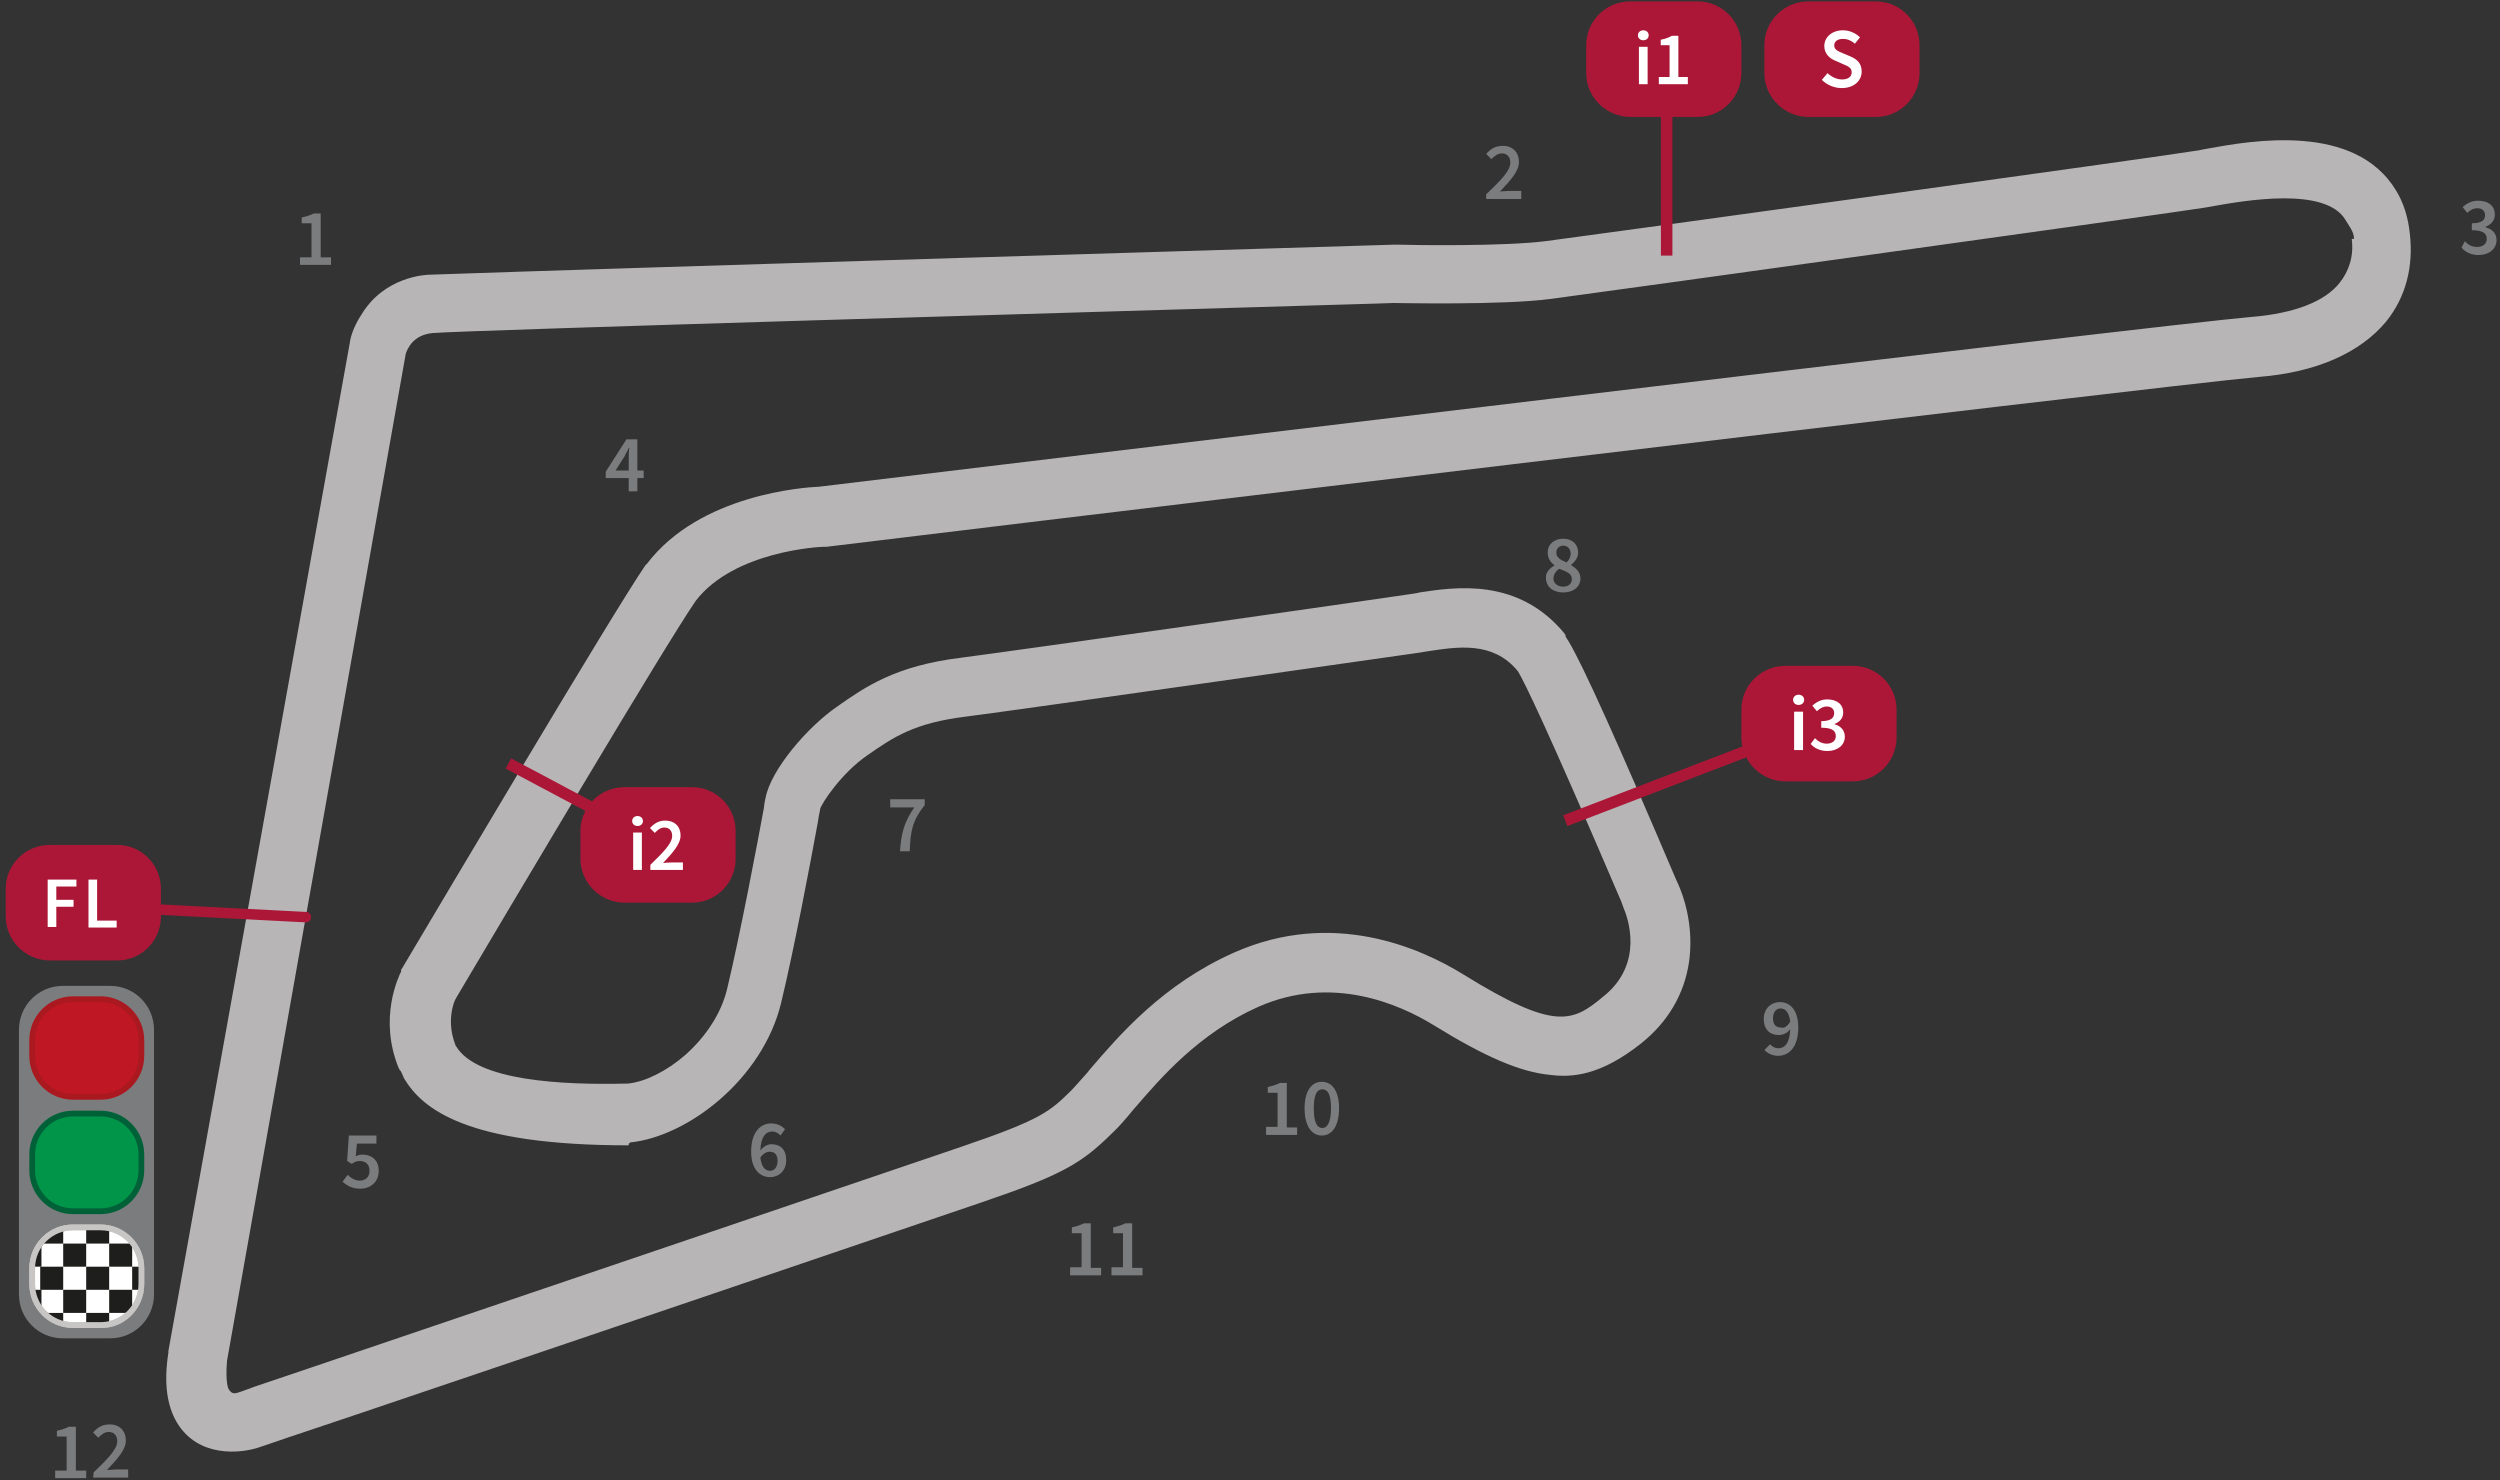 <?xml version="1.0" encoding="UTF-8"?>
<svg viewBox="0 0 179 106" version="1.1" xmlns="http://www.w3.org/2000/svg" xmlns:xlink="http://www.w3.org/1999/xlink">
    <rect x="0" y="0" width="179" height="106" fill="#333333" stroke="none"/>
    <!-- Generator: sketchtool 51.2 (57519) - http://www.bohemiancoding.com/sketch -->
    <title>65C83E65-A0A3-4933-8A1F-1229934EC766</title>
    <desc>Created with sketchtool.</desc>
    <defs></defs>
    <g id="Page-1" stroke="none" stroke-width="1" fill="none" fill-rule="evenodd">
        <g id="Circuit_info_05" transform="translate(-821, -693)">
            <g id="assets/circuits_info/114" transform="translate(821, 684)">
                <rect id="Background" x="0" y="0" width="179" height="115"></rect>
                <g id="assets/circuits_info/Chang-International-circuit" transform="translate(0.411, 9.101)" fill-rule="nonzero">
                    <path d="M117.07,74.626 C119.004,73.095 120.197,71.068 120.527,68.752 C120.774,66.973 120.527,65.029 119.786,63.291 L119.58,62.836 C115.424,53.074 112.914,47.489 111.885,45.793 C111.803,45.669 111.721,45.545 111.68,45.462 L111.68,45.421 L111.68,45.379 L111.638,45.297 C108.305,41.201 103.697,41.946 101.228,42.318 L101.063,42.36 C100.981,42.36 100.898,42.401 100.816,42.401 C98.1,42.815 72.258,46.496 68.39,46.993 C63.699,47.572 61.56,49.061 59.502,50.509 C57.403,51.957 54.77,55.018 54.4,57.045 C54.358,57.169 54.317,57.417 54.276,57.79 C53.865,60.023 52.589,66.808 51.643,70.737 C51.231,72.433 50.161,74.088 48.68,75.412 C47.363,76.57 45.799,77.356 44.565,77.48 C39.75,77.604 33.743,77.273 32.261,74.833 C32.22,74.791 32.179,74.709 32.179,74.667 C31.562,73.054 32.055,71.73 32.179,71.482 L32.343,71.192 C35.8,65.36 47.24,46.041 49.42,42.897 C52.177,39.34 58.309,39.05 58.556,39.05 L58.679,39.05 L58.72,39.05 L58.761,39.05 C59.667,38.926 154.681,27.468 161.306,26.888 C165.462,26.558 168.589,25.151 170.441,22.917 C171.84,21.18 172.416,18.987 172.128,16.588 C172.005,15.43 171.675,14.396 171.14,13.527 C168.178,8.646 160.771,9.969 157.602,10.549 C157.355,10.59 157.15,10.631 156.985,10.673 L156.944,10.673 C154.516,11.086 113.778,16.712 110.239,17.167 C107.318,17.54 100.857,17.457 99.623,17.415 L99.582,17.415 L99.54,17.415 L99.499,17.415 L99.458,17.415 C96.907,17.498 43.248,19.112 30.368,19.567 C30.08,19.567 27.117,19.691 25.471,22.421 C25.06,23.041 24.772,23.703 24.649,24.324 L24.649,24.365 L11.645,96.633 L11.645,96.674 L11.645,96.716 L11.645,96.757 C11.316,98.867 11.522,100.522 12.263,101.763 C13.785,104.286 16.83,103.996 18.229,103.5 C18.476,103.417 21.11,102.507 25.101,101.183 C38.228,96.757 65.469,87.491 69.831,86.002 C75.674,84.016 77.032,83.189 79.213,81.038 C79.706,80.583 80.2,80.004 80.776,79.3 L80.817,79.259 C82.669,77.108 85.426,73.881 89.706,71.978 C94.973,69.662 99.787,71.813 102.174,73.261 C105.919,75.577 108.429,76.653 110.569,76.86 C112.173,77.067 114.19,76.901 117.07,74.626 Z M104.355,69.662 C101.269,67.759 95.014,64.987 87.977,68.09 C82.834,70.365 79.706,74.047 77.608,76.487 L77.484,76.653 C76.991,77.191 76.579,77.687 76.291,77.977 C74.769,79.466 74.192,80.045 68.473,81.989 C64.358,83.396 39.133,91.959 25.595,96.55 C20.739,98.205 25.225,96.674 17.777,99.198 L17.447,99.322 L16.995,99.487 L16.624,99.612 C16.254,99.736 16.131,99.57 16.048,99.487 L15.966,99.363 C15.925,99.322 15.719,98.826 15.843,97.336 L28.64,25.234 C28.763,24.862 29.175,23.869 30.574,23.745 C33.166,23.538 78.719,22.214 98.141,21.635 L99.335,21.594 C99.829,21.594 107.112,21.759 110.61,21.304 C114.354,20.808 154.886,15.182 157.438,14.768 C157.643,14.727 157.89,14.685 158.137,14.644 C160.277,14.272 166.079,13.237 167.519,15.637 C167.725,16.009 168.137,16.464 168.137,17.002 L167.972,17.002 C168.137,18.243 167.766,19.318 167.108,20.146 C166.038,21.511 163.816,22.338 160.853,22.586 C154.393,23.124 68.226,33.549 58.226,34.748 C57.198,34.79 49.709,35.286 45.923,40.25 L45.882,40.291 L45.84,40.333 L45.799,40.374 C43.495,43.725 30.903,64.987 28.393,69.207 L28.311,69.331 L28.311,69.372 L28.311,69.414 L28.311,69.455 C28.146,69.786 26.665,72.806 28.146,76.405 L28.187,76.446 L28.187,76.487 L28.229,76.529 L28.27,76.57 C28.352,76.694 28.434,76.942 28.517,77.108 C29.833,79.3 32.961,81.906 44.606,81.906 L44.606,81.782 L44.688,81.741 L44.688,81.7 C48.844,81.286 54.194,77.149 55.511,71.73 C56.457,67.842 57.691,61.264 58.144,58.782 L58.185,58.534 C58.226,58.203 58.309,57.955 58.309,57.831 C58.432,57.376 59.872,55.225 61.683,53.984 C63.576,52.66 65.057,51.667 68.72,51.212 C72.917,50.674 99.252,46.91 101.269,46.621 L101.516,46.579 L101.763,46.538 C103.943,46.207 106.454,45.793 108.223,47.903 C108.223,47.903 108.223,47.903 108.223,47.903 C108.223,47.903 108.223,47.944 108.264,47.944 C108.758,48.772 110.363,52.04 115.671,64.45 L115.836,64.905 C116.124,65.567 117.358,68.917 114.354,71.275 C112.173,73.095 110.898,73.716 104.355,69.662 Z" id="Shape" fill="#B7B5B6"></path>
                    <g id="PUNTOS_INTERMEDIOS_Y_SEMAFORO_1_">
                        <path d="M7.53,64.822 C7.53,64.615 7.736,64.45 7.942,64.491 L21.521,65.194 C21.727,65.194 21.891,65.401 21.85,65.608 C21.85,65.815 21.645,65.98 21.439,65.939 L7.86,65.236 C7.695,65.153 7.53,64.987 7.53,64.822 Z" id="Shape" fill="#AC1737"></path>
                        <g id="Group">
                            <path d="M0,63.54 C0,61.802 1.399,60.396 3.169,60.396 L7.983,60.396 C9.711,60.396 11.11,61.802 11.11,63.54 L11.11,65.525 C11.11,67.263 9.711,68.669 7.983,68.669 L3.169,68.669 C1.44,68.669 0,67.263 0,65.525 L0,63.54 Z" id="Shape" fill="#AC1737"></path>
                            <path d="M119.333,8.273 L119.333,18.201 L118.51,18.201 L118.51,8.273 L116.329,8.273 C114.601,8.273 113.161,6.867 113.161,5.129 L113.161,3.144 C113.161,1.406 114.56,0 116.329,0 L121.144,0 C122.872,0 124.271,1.406 124.271,3.144 L124.271,5.129 C124.271,6.867 122.872,8.273 121.144,8.273 L119.333,8.273 Z" id="Combined-Shape" fill="#AC1737"></path>
                            <path d="M125.917,3.144 C125.917,1.406 127.316,0 129.086,0 L133.9,0 C135.629,0 137.028,1.406 137.028,3.144 L137.028,5.129 C137.028,6.867 135.629,8.273 133.9,8.273 L129.086,8.273 C127.357,8.273 125.917,6.867 125.917,5.129 L125.917,3.144 Z" id="Shape-Copy-2" fill="#AC1737"></path>
                            <path d="M124.619,54.128 L111.811,59.045 L111.514,58.272 L124.339,53.349 C124.295,53.14 124.271,52.924 124.271,52.701 L124.271,50.716 C124.271,48.978 125.67,47.572 127.44,47.572 L132.254,47.572 C133.983,47.572 135.382,48.978 135.382,50.716 L135.382,52.701 C135.382,54.439 133.983,55.845 132.254,55.845 L127.44,55.845 C126.223,55.845 125.148,55.148 124.619,54.128 Z" id="Combined-Shape" fill="#AC1737"></path>
                            <path d="M41.498,57.96 L35.799,54.93 L36.187,54.199 L41.976,57.277 C42.552,56.651 43.384,56.259 44.318,56.259 L49.132,56.259 C50.861,56.259 52.26,57.665 52.26,59.403 L52.26,61.388 C52.26,63.126 50.861,64.532 49.132,64.532 L44.318,64.532 C42.59,64.532 41.149,63.126 41.149,61.388 L41.149,59.403 C41.149,58.883 41.275,58.392 41.498,57.96 Z" id="Combined-Shape" fill="#AC1737"></path>
                            <g transform="translate(2.88, 62.878)" fill="#FFFFFF" id="Shape">
                                <polygon points="0.123 0 2.181 0 2.181 0.496 0.741 0.496 0.741 1.448 1.975 1.448 1.975 1.944 0.741 1.944 0.741 3.392 0.123 3.392"></polygon>
                                <polygon points="3.045 0 3.662 0 3.662 2.937 5.061 2.937 5.061 3.433 3.045 3.433"></polygon>
                            </g>
                        </g>
                        <g id="Group" transform="translate(0.823, 70.324)">
                            <path d="M6.666,0.165 C8.394,0.165 9.794,1.572 9.794,3.309 L9.794,22.255 C9.794,23.993 8.394,25.399 6.666,25.399 L3.251,25.399 C1.523,25.399 0.123,23.993 0.123,22.255 L0.123,3.309 C0.123,1.572 1.523,0.165 3.251,0.165 L6.666,0.165 Z" id="Shape" fill="#7B7C7D"></path>
                            <g transform="translate(0.823, 16.96)" id="Shape">
                                <path d="M0.206,3.433 C0.206,1.82 1.523,0.496 3.127,0.496 L5.103,0.496 C6.707,0.496 8.024,1.82 8.024,3.433 L8.024,4.55 C8.024,6.164 6.707,7.487 5.103,7.487 L3.127,7.487 C1.523,7.487 0.206,6.164 0.206,4.55 L0.206,3.433 Z" fill="#FFFFFF"></path>
                                <path d="M7.86,4.55 C7.86,6.081 6.625,7.281 5.144,7.281 L3.169,7.281 C1.646,7.281 0.453,6.04 0.453,4.55 L0.453,3.433 C0.453,1.903 1.687,0.703 3.169,0.703 L5.144,0.703 C6.666,0.703 7.86,1.944 7.86,3.433 L7.86,4.55 Z M8.271,4.55 L8.271,3.433 C8.271,1.696 6.872,0.29 5.144,0.29 L3.169,0.29 C1.44,0.29 0.041,1.696 0.041,3.433 L0.041,4.55 C0.041,6.288 1.44,7.694 3.169,7.694 L5.144,7.694 C6.872,7.736 8.271,6.288 8.271,4.55 Z" fill="#C7C6C5"></path>
                            </g>
                            <g transform="translate(1.234, 17.374)" fill="#1E1E1C">
                                <polygon id="Rectangle-path" points="3.703 0 5.349 0 5.349 1.241 3.703 1.241"></polygon>
                                <rect id="Rectangle-path" x="5.349" y="1.241" width="1.646" height="1.655"></rect>
                                <rect id="Rectangle-path" x="3.703" y="2.896" width="1.646" height="1.655"></rect>
                                <polygon id="Rectangle-path" points="0.823 0.827 2.057 0 2.057 1.241 0.411 1.241"></polygon>
                                <rect id="Rectangle-path" x="2.057" y="1.241" width="1.646" height="1.655"></rect>
                                <rect id="Rectangle-path" x="0.411" y="2.896" width="1.646" height="1.655"></rect>
                                <polygon id="Rectangle-path-Copy-3" points="0 4.55 0.5 4.55 0.5 6.205 0.25 5.791 4.4408921e-16 5.378"></polygon>
                                <polygon id="Rectangle-path-Copy-2" points="1.11022302e-16 1.655 0.5 1.241 0.5 2.896 0 2.896"></polygon>
                                <rect id="Rectangle-path" x="5.349" y="4.55" width="1.646" height="1.655"></rect>
                                <polygon id="Rectangle-path-Copy" points="6.995 2.896 7.818 2.896 7.818 4.55 6.995 4.55"></polygon>
                                <polygon id="Rectangle-path" points="3.703 6.205 5.349 6.205 5.349 7.032 3.703 7.032"></polygon>
                                <rect id="Rectangle-path" x="2.057" y="4.55" width="1.646" height="1.655"></rect>
                                <polygon id="Rectangle-path" points="0.411 6.205 2.057 6.205 2.057 7.032 1.234 6.619"></polygon>
                            </g>
                            <g transform="translate(0.823, 0.827)" id="Shape">
                                <path d="M0.206,3.227 C0.206,1.613 1.523,0.29 3.127,0.29 L5.103,0.29 C6.707,0.29 8.024,1.613 8.024,3.227 L8.024,4.344 C8.024,5.957 6.707,7.281 5.103,7.281 L3.127,7.281 C1.523,7.281 0.206,5.957 0.206,4.344 L0.206,3.227 Z" fill="#C01724"></path>
                                <path d="M7.86,4.344 C7.86,5.874 6.625,7.074 5.144,7.074 L3.169,7.074 C1.646,7.074 0.453,5.833 0.453,4.344 L0.453,3.227 C0.453,1.696 1.687,0.496 3.169,0.496 L5.144,0.496 C6.666,0.496 7.86,1.737 7.86,3.227 L7.86,4.344 Z M8.271,4.344 L8.271,3.227 C8.271,1.489 6.872,0.083 5.144,0.083 L3.169,0.083 C1.44,0.083 0.041,1.489 0.041,3.227 L0.041,4.344 C0.041,6.081 1.44,7.487 3.169,7.487 L5.144,7.487 C6.872,7.487 8.271,6.081 8.271,4.344 Z" fill="#AA1920"></path>
                            </g>
                            <g transform="translate(0.823, 9.101)" id="Shape">
                                <path d="M0.206,3.144 C0.206,1.531 1.523,0.207 3.127,0.207 L5.103,0.207 C6.707,0.207 8.024,1.531 8.024,3.144 L8.024,4.261 C8.024,5.874 6.707,7.198 5.103,7.198 L3.127,7.198 C1.523,7.198 0.206,5.874 0.206,4.261 L0.206,3.144 Z" fill="#009548"></path>
                                <path d="M7.86,4.261 C7.86,5.791 6.625,6.991 5.144,6.991 L3.169,6.991 C1.646,6.991 0.453,5.75 0.453,4.261 L0.453,3.144 C0.453,1.613 1.687,0.414 3.169,0.414 L5.144,0.414 C6.666,0.414 7.86,1.655 7.86,3.144 L7.86,4.261 Z M8.271,4.261 L8.271,3.144 C8.271,1.406 6.872,2.84217094e-14 5.144,2.84217094e-14 L3.169,2.84217094e-14 C1.44,2.84217094e-14 0.041,1.406 0.041,3.144 L0.041,4.261 C0.041,5.998 1.44,7.405 3.169,7.405 L5.144,7.405 C6.872,7.405 8.271,5.998 8.271,4.261 Z" fill="#006139"></path>
                            </g>
                            <path d="M8.683,21.511 C8.683,23.041 7.448,24.241 5.967,24.241 L3.991,24.241 C2.469,24.241 1.276,23 1.276,21.511 L1.276,20.394 C1.276,18.863 2.51,17.664 3.991,17.664 L5.967,17.664 C7.489,17.664 8.683,18.905 8.683,20.394 L8.683,21.511 Z M9.094,21.511 L9.094,20.394 C9.094,18.656 7.695,17.25 5.967,17.25 L3.991,17.25 C2.263,17.25 0.864,18.656 0.864,20.394 L0.864,21.511 C0.864,23.248 2.263,24.655 3.991,24.655 L5.967,24.655 C7.695,24.696 9.094,23.248 9.094,21.511 Z" id="Shape" fill="#C7C6C5"></path>
                        </g>
                    </g>
                    <g id="textos_y_numeros_1_" transform="translate(3.292, 10.342)" fill="#7B7C7D">
                        <path d="M17.777,7.984 L18.6,7.984 L18.6,5.543 L17.9,5.543 L17.9,5.129 C18.27,5.047 18.517,4.964 18.764,4.84 L19.258,4.84 L19.258,7.984 L19.999,7.984 L19.999,8.522 L17.777,8.522 L17.777,7.984 Z" id="Shape"></path>
                        <path d="M102.75,3.433 C103.779,2.441 104.437,1.779 104.437,1.2 C104.437,0.827 104.231,0.538 103.82,0.538 C103.532,0.538 103.285,0.745 103.079,0.951 L102.709,0.579 C103.038,0.207 103.367,0 103.902,0 C104.602,0 105.054,0.455 105.054,1.158 C105.054,1.82 104.437,2.482 103.697,3.268 C103.902,3.268 104.149,3.227 104.314,3.227 L105.219,3.227 L105.219,3.806 L102.709,3.806 L102.709,3.433 L102.75,3.433 Z" id="Shape"></path>
                        <path d="M172.786,6.826 C172.992,7.074 173.28,7.239 173.651,7.239 C174.062,7.239 174.35,7.032 174.35,6.66 C174.35,6.288 174.103,6.04 173.28,6.04 L173.28,5.543 C174.021,5.543 174.227,5.295 174.227,4.964 C174.227,4.674 174.021,4.468 173.692,4.468 C173.404,4.468 173.157,4.592 172.951,4.799 L172.622,4.385 C172.951,4.095 173.28,3.93 173.733,3.93 C174.432,3.93 174.926,4.261 174.926,4.923 C174.926,5.336 174.679,5.626 174.268,5.791 L174.268,5.833 C174.72,5.957 175.05,6.246 175.05,6.743 C175.05,7.405 174.474,7.818 173.774,7.818 C173.157,7.818 172.786,7.57 172.54,7.281 L172.786,6.826 Z" id="Shape"></path>
                        <path d="M42.384,23.786 L41.931,23.786 L41.931,24.737 L41.314,24.737 L41.314,23.786 L39.668,23.786 L39.668,23.331 L41.149,21.014 L41.931,21.014 L41.931,23.248 L42.384,23.248 L42.384,23.786 Z M41.314,23.248 L41.314,22.421 C41.314,22.214 41.314,21.883 41.355,21.635 L41.314,21.635 C41.232,21.842 41.108,22.007 41.026,22.214 L40.368,23.248 L41.314,23.248 Z" id="Shape"></path>
                        <path d="M21.192,73.674 C21.398,73.881 21.686,74.088 22.056,74.088 C22.468,74.088 22.756,73.84 22.756,73.385 C22.756,72.93 22.468,72.682 22.056,72.682 C21.809,72.682 21.686,72.764 21.48,72.888 L21.151,72.682 L21.274,70.862 L23.249,70.862 L23.249,71.441 L21.85,71.441 L21.768,72.351 C21.933,72.268 22.056,72.227 22.262,72.227 C22.879,72.227 23.414,72.599 23.414,73.385 C23.414,74.212 22.797,74.667 22.097,74.667 C21.48,74.667 21.11,74.419 20.822,74.171 L21.192,73.674 Z" id="Shape"></path>
                        <path d="M52.177,70.862 C52.054,70.696 51.807,70.572 51.601,70.572 C51.149,70.572 50.778,70.903 50.737,71.937 C50.943,71.647 51.272,71.482 51.519,71.482 C52.177,71.482 52.589,71.854 52.589,72.64 C52.589,73.385 52.054,73.84 51.437,73.84 C50.696,73.84 50.079,73.261 50.079,72.02 C50.079,70.572 50.778,69.993 51.519,69.993 C51.972,69.993 52.301,70.2 52.507,70.406 L52.177,70.862 Z M51.972,72.682 C51.972,72.227 51.766,72.02 51.396,72.02 C51.19,72.02 50.943,72.144 50.737,72.433 C50.82,73.095 51.066,73.385 51.437,73.385 C51.725,73.385 51.972,73.137 51.972,72.682 Z" id="Shape"></path>
                        <path d="M61.765,47.365 L60.037,47.365 L60.037,46.786 L62.506,46.786 L62.506,47.2 C61.642,48.275 61.477,49.061 61.436,50.509 L60.737,50.509 C60.819,49.185 61.066,48.358 61.765,47.365 Z" id="Shape"></path>
                        <path d="M107.606,30.032 C107.318,29.826 107.112,29.536 107.112,29.122 C107.112,28.502 107.606,28.129 108.223,28.129 C108.881,28.129 109.293,28.543 109.293,29.122 C109.293,29.495 109.046,29.784 108.799,29.991 L108.799,30.032 C109.128,30.239 109.457,30.487 109.457,30.984 C109.457,31.563 108.964,31.977 108.223,31.977 C107.482,31.977 106.989,31.563 106.989,30.942 C106.947,30.529 107.277,30.239 107.606,30.032 Z M108.223,31.563 C108.593,31.563 108.84,31.356 108.84,31.025 C108.84,30.612 108.47,30.487 107.935,30.281 C107.688,30.446 107.523,30.694 107.523,30.984 C107.523,31.315 107.811,31.563 108.223,31.563 Z M108.758,29.205 C108.758,28.874 108.552,28.626 108.223,28.626 C107.935,28.626 107.729,28.833 107.729,29.122 C107.729,29.495 108.058,29.66 108.47,29.826 C108.634,29.66 108.758,29.453 108.758,29.205 Z" id="Shape"></path>
                        <path d="M123.037,64.326 C123.16,64.491 123.407,64.615 123.613,64.615 C124.066,64.615 124.436,64.284 124.477,63.25 C124.271,63.54 123.942,63.664 123.654,63.664 C123.037,63.664 122.584,63.291 122.584,62.505 C122.584,61.761 123.119,61.306 123.736,61.306 C124.477,61.306 125.053,61.885 125.053,63.126 C125.053,64.574 124.354,65.153 123.613,65.153 C123.16,65.153 122.831,64.946 122.625,64.739 L123.037,64.326 Z M124.477,62.712 C124.395,62.05 124.148,61.761 123.777,61.761 C123.489,61.761 123.243,62.009 123.243,62.464 C123.243,62.919 123.448,63.126 123.819,63.126 C124.024,63.209 124.271,63.043 124.477,62.712 Z" id="Shape"></path>
                        <g id="Group" transform="translate(86.825, 67.014)">
                            <path d="M0.123,3.227 L0.946,3.227 L0.946,0.786 L0.247,0.786 L0.247,0.372 C0.617,0.29 0.864,0.207 1.111,0.083 L1.605,0.083 L1.605,3.268 L2.346,3.268 L2.346,3.806 L0.123,3.806 L0.123,3.227 Z" id="Shape"></path>
                            <path d="M2.88,1.903 C2.88,0.662 3.374,0 4.115,0 C4.856,0 5.349,0.662 5.349,1.903 C5.349,3.144 4.856,3.847 4.115,3.847 C3.374,3.847 2.88,3.144 2.88,1.903 Z M4.773,1.903 C4.773,0.869 4.526,0.538 4.156,0.538 C3.786,0.538 3.539,0.869 3.539,1.903 C3.539,2.937 3.786,3.309 4.156,3.309 C4.485,3.309 4.773,2.937 4.773,1.903 Z" id="Shape"></path>
                        </g>
                        <g id="Group" transform="translate(72.834, 76.942)">
                            <path d="M0.082,3.351 L0.905,3.351 L0.905,0.91 L0.206,0.91 L0.206,0.496 C0.576,0.414 0.823,0.331 1.07,0.207 L1.564,0.207 L1.564,3.392 L2.304,3.392 L2.304,3.93 L0.082,3.93 L0.082,3.351 Z" id="Shape"></path>
                            <path d="M3.045,3.351 L3.868,3.351 L3.868,0.91 L3.169,0.91 L3.169,0.496 C3.539,0.414 3.786,0.331 4.033,0.207 L4.526,0.207 L4.526,3.392 L5.267,3.392 L5.267,3.93 L3.045,3.93 L3.045,3.351 Z" id="Shape"></path>
                        </g>
                        <g id="Group" transform="translate(0, 91.421)">
                            <path d="M0.247,3.433 L1.07,3.433 L1.07,0.993 L0.37,0.993 L0.37,0.579 C0.741,0.496 0.988,0.414 1.234,0.29 L1.728,0.29 L1.728,3.433 L2.469,3.433 L2.469,3.971 L0.247,3.971 L0.247,3.433 Z" id="Shape"></path>
                            <path d="M3.004,3.558 C4.033,2.565 4.691,1.903 4.691,1.324 C4.691,0.951 4.485,0.662 4.074,0.662 C3.786,0.662 3.539,0.869 3.333,1.076 L2.963,0.703 C3.292,0.331 3.621,0.124 4.156,0.124 C4.856,0.124 5.308,0.579 5.308,1.282 C5.308,1.944 4.691,2.606 3.95,3.392 C4.156,3.392 4.403,3.351 4.568,3.351 L5.473,3.351 L5.473,3.93 L2.963,3.93 L3.004,3.558 Z" id="Shape"></path>
                        </g>
                    </g>
                </g>
                <path d="M117.661,11.883 C117.439,11.883 117.276,11.736 117.276,11.529 C117.276,11.316 117.439,11.169 117.661,11.169 C117.883,11.169 118.046,11.316 118.046,11.529 C118.046,11.736 117.883,11.883 117.661,11.883 Z M117.346,15.028 L117.346,12.352 L117.97,12.352 L117.97,15.028 L117.346,15.028 Z M118.772,15.028 L118.772,14.515 L119.542,14.515 L119.542,12.237 L118.908,12.237 L118.908,11.845 C119.249,11.779 119.488,11.692 119.705,11.561 L120.171,11.561 L120.171,14.515 L120.849,14.515 L120.849,15.028 L118.772,15.028 Z" id="i1" fill="#FFFFFF"></path>
                <path d="M45.649,68.142 C45.427,68.142 45.264,67.995 45.264,67.788 C45.264,67.575 45.427,67.428 45.649,67.428 C45.872,67.428 46.034,67.575 46.034,67.788 C46.034,67.995 45.872,68.142 45.649,68.142 Z M45.335,71.287 L45.335,68.611 L45.958,68.611 L45.958,71.287 L45.335,71.287 Z M46.566,71.287 L46.566,70.922 C47.525,69.99 48.127,69.379 48.127,68.851 C48.127,68.485 47.926,68.251 47.558,68.251 C47.292,68.251 47.07,68.431 46.885,68.638 L46.538,68.289 C46.853,67.951 47.167,67.755 47.639,67.755 C48.3,67.755 48.729,68.175 48.729,68.818 C48.729,69.434 48.159,70.066 47.476,70.791 C47.655,70.774 47.883,70.753 48.051,70.753 L48.897,70.753 L48.897,71.287 L46.566,71.287 Z" id="i2" fill="#FFFFFF"></path>
                <path d="M128.782,59.474 C128.553,59.474 128.386,59.323 128.386,59.111 C128.386,58.892 128.553,58.741 128.782,58.741 C129.01,58.741 129.177,58.892 129.177,59.111 C129.177,59.323 129.01,59.474 128.782,59.474 Z M128.459,62.705 L128.459,59.956 L129.099,59.956 L129.099,62.705 L128.459,62.705 Z M129.645,62.268 L129.951,61.854 C130.163,62.072 130.436,62.246 130.792,62.246 C131.176,62.246 131.444,62.044 131.444,61.708 C131.444,61.339 131.21,61.104 130.402,61.104 L130.402,60.633 C131.098,60.633 131.327,60.393 131.327,60.062 C131.327,59.766 131.126,59.586 130.803,59.586 C130.525,59.586 130.308,59.721 130.09,59.922 L129.762,59.525 C130.063,59.256 130.402,59.077 130.825,59.077 C131.505,59.077 131.973,59.413 131.973,60.017 C131.973,60.415 131.739,60.684 131.355,60.835 L131.355,60.857 C131.772,60.969 132.09,61.272 132.09,61.742 C132.09,62.391 131.527,62.772 130.848,62.772 C130.274,62.772 129.895,62.548 129.645,62.268 Z" id="i3" fill="#FFFFFF"></path>
                <path d="M130.444,14.72 L130.85,14.238 C131.136,14.506 131.518,14.69 131.888,14.69 C132.331,14.69 132.58,14.488 132.58,14.177 C132.58,13.848 132.325,13.744 131.961,13.591 L131.421,13.353 C131.026,13.189 130.62,12.877 130.62,12.292 C130.62,11.657 131.178,11.169 131.949,11.169 C132.416,11.169 132.865,11.364 133.175,11.675 L132.811,12.127 C132.562,11.913 132.289,11.785 131.949,11.785 C131.573,11.785 131.33,11.962 131.33,12.255 C131.33,12.566 131.633,12.682 131.961,12.816 L132.495,13.042 C132.968,13.244 133.296,13.542 133.296,14.122 C133.296,14.769 132.762,15.306 131.87,15.306 C131.336,15.306 130.82,15.092 130.444,14.72 Z" id="S" fill="#FFFFFF"></path>
            </g>
        </g>
    </g>
</svg>